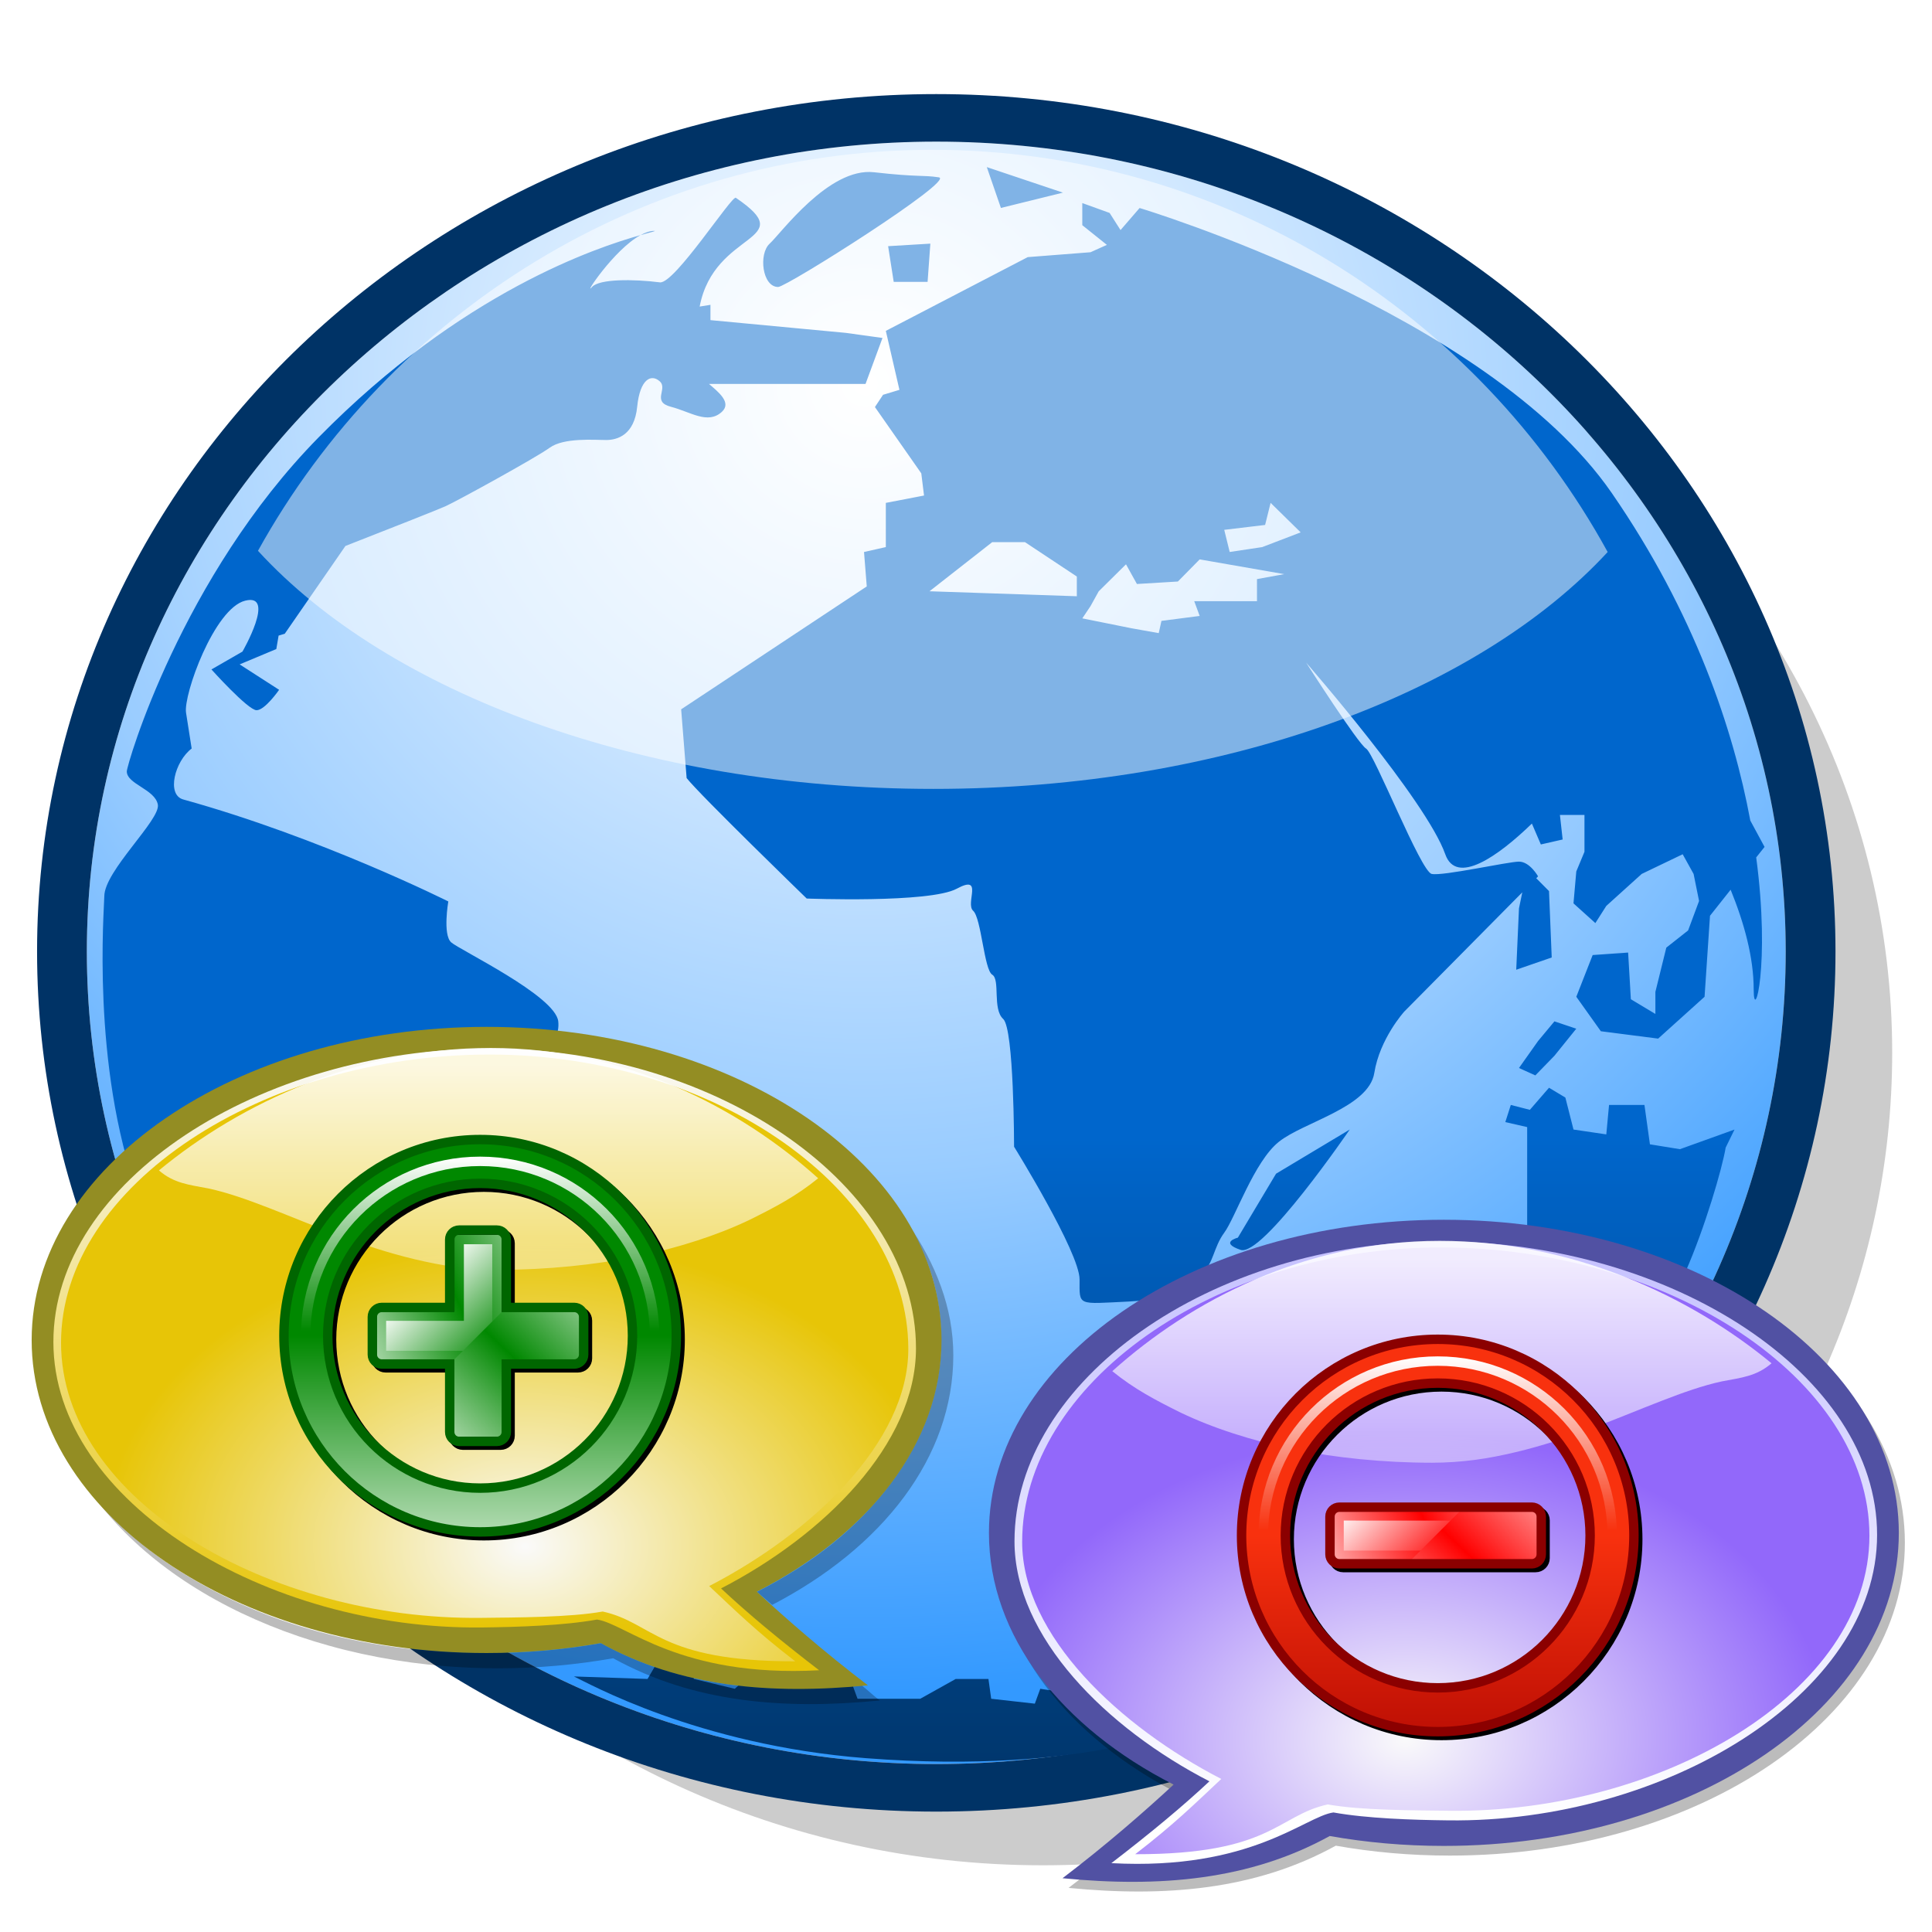 <?xml version="1.0" encoding="UTF-8" standalone="no"?>
<!-- Created with Sodipodi ("http://www.sodipodi.com/") -->
<svg
   xmlns:a="http://ns.adobe.com/AdobeSVGViewerExtensions/3.0/"
   xmlns:dc="http://purl.org/dc/elements/1.1/"
   xmlns:cc="http://creativecommons.org/ns#"
   xmlns:rdf="http://www.w3.org/1999/02/22-rdf-syntax-ns#"
   xmlns:svg="http://www.w3.org/2000/svg"
   xmlns="http://www.w3.org/2000/svg"
   xmlns:xlink="http://www.w3.org/1999/xlink"
   xmlns:sodipodi="http://sodipodi.sourceforge.net/DTD/sodipodi-0.dtd"
   xmlns:inkscape="http://www.inkscape.org/namespaces/inkscape"
   width="48pt"
   height="48pt"
   viewBox="0 0 256 256"
   overflow="visible"
   enable-background="new 0 0 256 256"
   xml:space="preserve"
   id="svg153"
   sodipodi:version="0.32"
   sodipodi:docname="Web-dialog.svg"
   sodipodi:docbase="/home/cschalle/Themes/gnome-themes-extras/Nuvola/icons/scalable/emblems/"
   inkscape:version="0.46"
   inkscape:output_extension="org.inkscape.output.svg.inkscape"><defs
     id="defs177"><linearGradient
       id="linearGradient7185"><stop
         style="stop-color:#fafafa;stop-opacity:1;"
         offset="0"
         id="stop7187" /><stop
         style="stop-color:#e7c507;stop-opacity:1;"
         offset="1"
         id="stop7189" /></linearGradient><linearGradient
       id="linearGradient860"><stop
         offset="0"
         style="stop-color: rgb(0, 102, 204); stop-opacity: 1;"
         id="stop862" /><stop
         offset="0.994"
         style="stop-color: rgb(0, 51, 102); stop-opacity: 1;"
         id="stop861" /></linearGradient><linearGradient
       y2="32.742"
       x2="26.496"
       y1="32.742"
       x1="2.552"
       gradientUnits="userSpaceOnUse"
       id="XMLID_50_">
      <stop
   id="stop760"
   style="stop-color: rgb(248, 49, 14);"
   offset="0" />
      <stop
   id="stop761"
   style="stop-color: rgb(165, 1, 0);"
   offset="1" />
      <a:midPointStop
   id="midPointStop762"
   style="stop-color:#F8310E"
   offset="0" />
      <a:midPointStop
   id="midPointStop763"
   style="stop-color:#F8310E"
   offset="0.5" />
      <a:midPointStop
   id="midPointStop764"
   style="stop-color:#A50100"
   offset="1" />
    </linearGradient><linearGradient
       gradientUnits="userSpaceOnUse"
       y2="99.901"
       x2="63.539"
       y1="22.843"
       x1="63.539"
       id="linearGradient3199"
       xlink:href="#linearGradient3193"
       inkscape:collect="always" /><radialGradient
       r="57.149"
       fy="98.807"
       fx="59.058"
       cy="98.807"
       cx="59.058"
       gradientTransform="matrix(0.982,0,0,0.709,1.146,18.72)"
       gradientUnits="userSpaceOnUse"
       id="radialGradient3178"
       xlink:href="#linearGradient3144"
       inkscape:collect="always" /><linearGradient
       gradientTransform="translate(28.783,-4.402)"
       gradientUnits="userSpaceOnUse"
       y2="61.992"
       x2="33.862"
       y1="29.46"
       x1="33.862"
       id="linearGradient3170"
       xlink:href="#linearGradient3164"
       inkscape:collect="always" /><linearGradient
       id="linearGradient3144"><stop
         id="stop3146"
         offset="0"
         style="stop-color: rgb(250, 250, 250); stop-opacity: 1;" /><stop
         id="stop3148"
         offset="1"
         style="stop-color: rgb(146, 104, 250); stop-opacity: 1;" /></linearGradient><linearGradient
       id="linearGradient3164"><stop
         id="stop3166"
         offset="0"
         style="stop-color: rgb(255, 255, 255); stop-opacity: 0.875;" /><stop
         id="stop3168"
         offset="1"
         style="stop-color: rgb(255, 255, 255); stop-opacity: 0.344;" /></linearGradient><linearGradient
       id="linearGradient3193"><stop
         id="stop3195"
         offset="0"
         style="stop-color: rgb(197, 193, 255); stop-opacity: 1;" /><stop
         id="stop3197"
         offset="1"
         style="stop-color: rgb(255, 255, 255); stop-opacity: 1;" /></linearGradient><linearGradient
       inkscape:collect="always"
       xlink:href="#linearGradient7185"
       id="linearGradient7211"
       gradientUnits="userSpaceOnUse"
       gradientTransform="matrix(-1,0,0,1,127.591,255.736)"
       x1="63.539"
       y1="22.843"
       x2="63.539"
       y2="99.901" /><radialGradient
       inkscape:collect="always"
       xlink:href="#linearGradient7185"
       id="radialGradient7213"
       gradientUnits="userSpaceOnUse"
       gradientTransform="matrix(-0.982,0,0,0.709,126.445,274.456)"
       cx="59.058"
       cy="98.807"
       fx="59.058"
       fy="98.807"
       r="57.149" /><linearGradient
       inkscape:collect="always"
       xlink:href="#linearGradient3164"
       id="linearGradient7215"
       gradientUnits="userSpaceOnUse"
       gradientTransform="matrix(-1,0,0,1,98.808,251.334)"
       x1="33.862"
       y1="29.46"
       x2="33.862"
       y2="61.992" /><linearGradient
       spreadMethod="reflect"
       gradientUnits="userSpaceOnUse"
       xlink:href="#linearGradient5135"
       id="linearGradient2199"
       y2="78.98"
       x2="24.567"
       y1="62.105"
       x1="61.415" /><linearGradient
       gradientUnits="userSpaceOnUse"
       xlink:href="#linearGradient5135"
       id="linearGradient2197"
       y2="47.974"
       x2="48.61"
       y1="67.811"
       x1="68.447" /><linearGradient
       spreadMethod="reflect"
       gradientUnits="userSpaceOnUse"
       xlink:href="#linearGradient5135"
       id="linearGradient2194"
       y2="99.953"
       x2="44.25"
       y1="69.578"
       x1="72.719" /><linearGradient
       gradientTransform="translate(-453.857,-456.576)"
       gradientUnits="userSpaceOnUse"
       xlink:href="#linearGradient5135"
       id="linearGradient2191"
       y2="595.538"
       x2="517.857"
       y1="520.576"
       x1="517.857" /><linearGradient
       gradientTransform="matrix(0,1,-1,0,128.36,-70.35)"
       gradientUnits="userSpaceOnUse"
       xlink:href="#linearGradient9053"
       id="linearGradient2188"
       y2="64.36"
       x2="133.077"
       y1="64.36"
       x1="87.136" /><filter
       id="filter10990"><feGaussianBlur
         inkscape:collect="always"
         stdDeviation="1.065"
         id="feGaussianBlur10992" /></filter><linearGradient
       id="linearGradient5135"><stop
         id="stop5137"
         offset="0"
         style="stop-color: rgb(0, 136, 0); stop-opacity: 1;" /><stop
         id="stop5139"
         offset="1"
         style="stop-color: rgb(255, 255, 255); stop-opacity: 1;" /></linearGradient><linearGradient
       id="linearGradient9053"><stop
         id="stop9055"
         offset="0"
         style="stop-color: rgb(255, 255, 255); stop-opacity: 1;" /><stop
         id="stop9057"
         offset="1"
         style="stop-color: rgb(255, 255, 255); stop-opacity: 0;" /></linearGradient><linearGradient
       id="linearGradient7607"><stop
         id="stop7609"
         offset="0"
         style="stop-color: rgb(255, 0, 0); stop-opacity: 1;" /><stop
         id="stop7611"
         offset="1"
         style="stop-color: rgb(255, 255, 255); stop-opacity: 1;" /></linearGradient><linearGradient
       inkscape:collect="always"
       xlink:href="#linearGradient5135"
       id="linearGradient7641"
       gradientUnits="userSpaceOnUse"
       x1="68.447"
       y1="67.811"
       x2="48.61"
       y2="47.974" /><linearGradient
       inkscape:collect="always"
       xlink:href="#linearGradient5135"
       id="linearGradient7643"
       gradientUnits="userSpaceOnUse"
       spreadMethod="reflect"
       x1="61.415"
       y1="62.105"
       x2="24.567"
       y2="78.98" /><linearGradient
       inkscape:collect="always"
       xlink:href="#linearGradient5135"
       id="linearGradient7645"
       gradientUnits="userSpaceOnUse"
       spreadMethod="reflect"
       x1="72.719"
       y1="69.578"
       x2="44.25"
       y2="99.953" /><linearGradient
       inkscape:collect="always"
       xlink:href="#linearGradient5135"
       id="linearGradient7647"
       gradientUnits="userSpaceOnUse"
       gradientTransform="translate(-453.857,-456.576)"
       x1="517.857"
       y1="520.576"
       x2="517.857"
       y2="595.538" /><linearGradient
       inkscape:collect="always"
       xlink:href="#linearGradient9053"
       id="linearGradient7649"
       gradientUnits="userSpaceOnUse"
       gradientTransform="matrix(0,1,-1,0,128.36,-70.35)"
       x1="87.136"
       y1="64.36"
       x2="133.077"
       y2="64.36" /><linearGradient
       inkscape:collect="always"
       xlink:href="#linearGradient9053"
       id="linearGradient7653"
       gradientUnits="userSpaceOnUse"
       gradientTransform="matrix(0,1,-1,0,201.329,220.881)"
       x1="87.136"
       y1="64.36"
       x2="133.077"
       y2="64.36" /><linearGradient
       inkscape:collect="always"
       xlink:href="#XMLID_50_"
       id="linearGradient7656"
       gradientUnits="userSpaceOnUse"
       gradientTransform="translate(-380.888,-165.345)"
       x1="517.857"
       y1="520.576"
       x2="517.857"
       y2="595.538" /><linearGradient
       inkscape:collect="always"
       xlink:href="#linearGradient7607"
       id="linearGradient7659"
       gradientUnits="userSpaceOnUse"
       spreadMethod="reflect"
       x1="72.719"
       y1="69.578"
       x2="44.25"
       y2="99.953"
       gradientTransform="translate(72.969,291.231)" /><linearGradient
       inkscape:collect="always"
       xlink:href="#linearGradient7607"
       id="linearGradient7662"
       gradientUnits="userSpaceOnUse"
       x1="68.447"
       y1="67.811"
       x2="48.61"
       y2="47.974"
       gradientTransform="translate(72.969,291.231)" /><linearGradient
       inkscape:collect="always"
       xlink:href="#linearGradient5135"
       id="linearGradient7664"
       gradientUnits="userSpaceOnUse"
       spreadMethod="reflect"
       x1="61.415"
       y1="62.105"
       x2="24.567"
       y2="78.98"
       gradientTransform="translate(72.969,291.231)" /><linearGradient
       inkscape:collect="always"
       xlink:href="#linearGradient7607"
       id="linearGradient7677"
       gradientUnits="userSpaceOnUse"
       gradientTransform="translate(72.969,291.231)"
       spreadMethod="reflect"
       x1="61.415"
       y1="62.105"
       x2="24.567"
       y2="78.98" /><linearGradient
       inkscape:collect="always"
       xlink:href="#linearGradient7607"
       id="linearGradient7692"
       gradientUnits="userSpaceOnUse"
       gradientTransform="translate(72.969,291.231)"
       x1="68.447"
       y1="67.811"
       x2="48.61"
       y2="47.974" /><linearGradient
       inkscape:collect="always"
       xlink:href="#linearGradient7607"
       id="linearGradient7694"
       gradientUnits="userSpaceOnUse"
       gradientTransform="translate(72.969,291.231)"
       spreadMethod="reflect"
       x1="61.415"
       y1="62.105"
       x2="24.567"
       y2="78.98" /><linearGradient
       inkscape:collect="always"
       xlink:href="#linearGradient7607"
       id="linearGradient7696"
       gradientUnits="userSpaceOnUse"
       gradientTransform="translate(72.969,291.231)"
       spreadMethod="reflect"
       x1="72.719"
       y1="69.578"
       x2="44.25"
       y2="99.953" /><linearGradient
       inkscape:collect="always"
       xlink:href="#XMLID_50_"
       id="linearGradient7698"
       gradientUnits="userSpaceOnUse"
       gradientTransform="translate(-380.888,-165.345)"
       x1="517.857"
       y1="520.576"
       x2="517.857"
       y2="595.538" /><linearGradient
       inkscape:collect="always"
       xlink:href="#linearGradient9053"
       id="linearGradient7700"
       gradientUnits="userSpaceOnUse"
       gradientTransform="matrix(0,1,-1,0,201.329,220.881)"
       x1="87.136"
       y1="64.36"
       x2="133.077"
       y2="64.36" /></defs><sodipodi:namedview
     id="base"
     showgrid="false"
     inkscape:zoom="3.85"
     inkscape:cx="28.622091"
     inkscape:cy="22.653412"
     inkscape:window-width="695"
     inkscape:window-height="667"
     inkscape:window-x="307"
     inkscape:window-y="0"
     inkscape:current-layer="svg153" /><g
     id="Layer_1"
     transform="matrix(1.003, 0, 0, 0.958, -2.469, 5.762)"
     stroke="#000000"><radialGradient
       id="XMLID_1_"
       cx="116.817"
       cy="47.08"
       r="182.337"
       fx="116.817"
       fy="47.08"
       gradientUnits="userSpaceOnUse"><stop
         offset="0"
         style="stop-color: rgb(255, 255, 255);"
         id="stop157" /><stop
         offset="0.596"
         style="stop-color: rgb(153, 204, 255);"
         id="stop158" /><stop
         offset="0.994"
         style="stop-color: rgb(51, 153, 255);"
         id="stop159" /><a:midPointStop
         offset="0"
         style="stop-color:#FFFFFF"
         id="midPointStop160" /><a:midPointStop
         offset="0.5"
         style="stop-color:#FFFFFF"
         id="midPointStop161" /><a:midPointStop
         offset="0.596"
         style="stop-color:#99CCFF"
         id="midPointStop162" /><a:midPointStop
         offset="0.5"
         style="stop-color:#99CCFF"
         id="midPointStop163" /><a:midPointStop
         offset="0.994"
         style="stop-color:#3399FF"
         id="midPointStop164" /></radialGradient><path
       d="M126.148,237.98c61.959,0,112.223-50.473,112.223-112.395    c0-61.528-50.262-112.01-112.223-112.01c-61.52,0.003-112.213,50.482-112.213,112.01C13.936,187.508,64.629,237.98,126.148,237.98    z"
       id="path165"
       stroke="none"
       fill="url(#XMLID_1_)" /><path
       d="M212.02,53.625c16.439,19.511,26.352,44.645,26.352,71.961    c0,61.922-50.264,112.395-112.223,112.395c-27.129,0-52.15-9.819-71.649-26.104c20.659,24.496,51.51,40.104,85.714,40.104    c61.959,0,112.223-50.473,112.223-112.395C252.436,105.177,236.713,74.227,212.02,53.625z"
       id="path166"
       stroke="none"
       opacity="0.2" /><path
       d="M126.148,7C60.647,7.003,7.359,60.201,7.359,125.586c0,65.6,53.288,118.971,118.789,118.971    c65.506,0,118.799-53.371,118.799-118.971C244.947,60.197,191.654,7,126.148,7z M126.148,237.98    c-61.52,0-112.213-50.473-112.213-112.395c0-61.528,50.693-112.007,112.213-112.01c61.961,0,112.223,50.482,112.223,112.01    C238.371,187.508,188.107,237.98,126.148,237.98z"
       id="path167"
       stroke="none"
       fill="#003366" /><linearGradient
       id="XMLID_2_"
       gradientUnits="userSpaceOnUse"
       x1="125.856"
       y1="56.802"
       x2="125.856"
       y2="245.863"
       xlink:href="#linearGradient860"><a:midPointStop
         offset="0"
         style="stop-color:#0066CC"
         id="midPointStop171" /><a:midPointStop
         offset="0.5"
         style="stop-color:#0066CC"
         id="midPointStop172" /><a:midPointStop
         offset="0.994"
         style="stop-color:#003366"
         id="midPointStop173" /></linearGradient><path
       d="M88.875,25.919c-0.555,0-1.162,0.229-1.785,0.581    C88.55,26.071,89.237,25.919,88.875,25.919z M125.005,32.969l0.364-5.285l-5.579,0.351l0.738,4.935H125.005z M62.056,124.314    c-1.121-1.06-0.371-5.646-0.371-5.646s-16.764-8.811-35.015-14.105c-2.251-0.653-1.114-5.287,1.112-7.045l-0.743-4.953    c-0.369-2.459,3.728-14.449,7.825-15.502c4.099-1.064-0.372,7.048-0.372,7.048l-4.097,2.469c0,0,4.839,5.638,5.962,5.638    c1.114,0,2.977-2.822,2.977-2.822l-5.213-3.516l4.844-2.123l0.303-1.859l0.813-0.257l8.016-12.143    c5.541-2.267,12.349-5.076,13.216-5.491c1.49-0.701,11.919-6.69,13.781-8.104c1.867-1.416,5.957-1.057,7.443-1.057    c1.497,0,3.731-0.708,4.101-4.593c0.372-3.878,1.865-4.584,2.984-3.523c1.116,1.053-1.122,2.818,1.488,3.523    c2.607,0.709,4.837,2.472,6.704,0.709c1.362-1.293-0.46-2.763-1.688-3.874h20.681l2.24-6.358l-4.842-0.704l-17.886-1.762v-2.117    l-1.426,0.241c1.937-10.639,13.438-8.886,4.781-15.045c-0.526-0.378-8.101,11.936-10.028,11.696    c-3.492-0.46-8.004-0.496-8.968,0.638c-1.269,1.499,2.857-5.158,6.412-7.177c-5.672,1.672-23.594,7.803-42.542,27.986    c-18.112,19.294-25.334,45.287-25.334,46.197c0,1.761,3.728,2.469,4.101,4.587c0.373,2.106-7.074,9.167-7.074,12.693    c0,1.625-1.758,23.361,4.463,41.267c7.269,20.896,22.783,38.348,24.587,39.496l3.721-1.77c0,0-8.566-15.16-8.938-16.576    c-0.369-1.404,9.684-21.861,14.529-21.15c4.839,0.693,3.725,2.115,6.705,0.35c2.978-1.76,4.84-16.229,8.192-17.629    c3.355-1.418,7.077-3.178,6.711-6.703c-0.379-3.535-13.041-9.877-14.159-10.934H62.056z M142.884,20.629l-10.056-3.53l1.863,5.648    L142.884,20.629z M105.261,33.678c1.121,0,23.469-14.806,21.232-15.164c-2.23-0.35-2.606,0-8.573-0.705    c-5.955-0.707-12.294,8.465-13.778,9.877C102.656,29.101,103.157,33.678,105.261,33.678z M207.816,140.012l2.885-3.742    l-2.885-1.016l-2.163,2.721l-2.521,3.73l2.162,1.023L207.816,140.012z M220.43,152.256l-0.722-5.441h-4.677l-0.363,4.074    l-4.333-0.672l-1.075-4.424l-2.161-1.357l-2.53,3.055l-2.516-0.676l-0.726,2.371l2.887,0.691v22.088l10.202,2.455    c-0.234,0.408-0.411,0.752-0.471,0.938c-0.727,2.383,2.881,3.41,5.399,2.383c0.942-0.375,3.908-3.375,5.771-7.809    c2.598-6.178,4.866-14.334,5.322-17.217l1.169-2.496l-7.212,2.715l-3.967-0.674L220.43,152.256z M235.574,111.124l-1.882-3.645    c-2.229-12.572-7.343-28.67-18.3-45.3c-16.493-25.001-62.38-39.422-62.38-39.422l-2.518,3.052l-1.445-2.372l-3.607-1.365v3.059    l3.25,2.725l-2.164,1.018l-8.294,0.676l-18.746,10.201l1.797,8.155l-2.166,0.686l-1.072,1.695l6.126,9.172l0.361,3.065    l-5.046,1.018v6.114l-2.882,0.679l0.363,4.761L92.448,92.096l0.723,9.507c1.798,2.383,15.865,16.662,15.865,16.662    s16.218,0.671,19.826-1.361c3.605-2.039,1.08,2.036,2.164,3.057c1.08,1.027,1.441,8.156,2.52,8.839c1.08,0.678,0,4.753,1.443,6.12    c1.441,1.35,1.441,17.676,1.441,17.676s8.653,14.607,8.653,18.352c0,3.736-0.361,3.396,6.492,3.059    c6.85-0.34,8.289-3.059,9.728-4.074c1.448-1.023,1.448-3.404,2.892-5.445c1.445-2.043,3.959-9.855,7.21-12.57    c3.241-2.727,11.895-4.768,12.612-9.52c0.721-4.76,3.966-8.502,3.966-8.502l15.587-16.487l-0.438,2.217l-0.363,8.488l4.688-1.695    l-0.357-9.183l-1.686-1.779l0.24-0.259c0,0-1.085-2.036-2.521-2.036c-1.442,0-10.101,2.036-11.537,1.699    c-1.445-0.342-7.578-16.658-8.658-17.331c-1.082-0.681-7.928-11.899-7.928-11.899s15.86,19.036,18.384,26.509    c1.464,4.354,6.966,0.302,11.443-4.243l1.184,2.888l2.88-0.687l-0.361-3.397h3.243v5.099l-1.08,2.72l-0.371,4.415l2.889,2.726    l1.446-2.376l4.677-4.423l5.413-2.721l1.443,2.721l0.723,3.741l-1.448,4.076l-2.88,2.379l-1.443,6.12v3.051l-3.24-2.035    l-0.361-6.455l-4.686,0.344l-2.161,5.77l3.244,4.769l7.568,1.018l6.133-5.786l0.718-11.206l2.726-3.601    c1.777,4.566,3.046,9.345,3.046,13.795c0,4.88,2.23-3.381,0.332-18.264l1.106-1.453V111.124z M144.722,76.456l-19.466-0.69    l8.285-6.793h4.33l6.85,4.754v2.728L144.722,76.456z M168.521,74.078v3.059h-8.291l0.72,2.042l-5.051,0.684l-0.358,1.693    l-3.604-0.674l-6.492-1.368l1.084-1.694l1.083-2.048l3.603-3.734l1.445,2.721l5.41-0.342l2.881-3.061l11.172,2.04l-3.601,0.686    V74.078z M169.235,69.654l-4.321,0.679l-0.72-3.063l5.4-0.677l0.726-3.057l3.973,4.084l-5.058,2.029V69.654z M190.149,175.355    l-2.526,2.039l0.359,5.105h3.246v-4.412l2.889-3.748v-7.814l-1.805-0.35l-2.159,9.18H190.149z M166,165.17    c0,0-2.525,0.664,0.355,1.691c2.88,1.025,14.42-16.645,14.42-16.645l-9.735,6.109l-5.044,8.844H166z M146.374,230.313    l-2.156-2.055l-4.328-0.689l-0.718,2.057l-5.766-0.678l-0.362-2.738h-4.324l-4.685,2.738h-8.286l-0.719-2.057l-13.33-1.375    l-2.166,2.053l-5.401-1.359l-0.721-4.801l-2.522-0.35l-2.883,5.15l-9.726-0.346c1.737,0.824,16.267,9.488,38.545,11.301    c29.547,2.389,43.601-4.793,43.601-4.793l-1.082-1.031l-12.972-1.023V230.313z"
       id="path174"
       stroke="none"
       fill="url(#XMLID_2_)" /><path
       d="M125.77,103.102c38.438,0,71.876-13.245,89.079-32.765    c-17.323-33.064-50.796-55.63-89.243-55.63c-38.111,0.002-71.629,22.492-89.064,55.463    C53.701,89.782,87.222,103.102,125.77,103.102z"
       id="path175"
       stroke="none"
       fill="#FFFFFF"
       opacity="0.5" /></g><g
     inkscape:label="bubble"
     id="layer2"
     transform="translate(127.099,141.66)"><path
       style="opacity:1;fill:#000000;fill-opacity:0.263;fill-rule:nonzero;stroke:none;stroke-opacity:0.212"
       d="M 65.025,21.246 C 31.753,21.246 4.744,39.848 4.744,62.746 C 4.744,76.417 14.374,88.531 29.213,96.09 C 25.364,99.649 20.257,104.118 14.494,108.496 C 27.344,109.751 39.288,108.76 49.9,102.902 C 54.732,103.762 59.805,104.215 65.025,104.215 C 98.297,104.215 125.306,85.644 125.306,62.746 C 125.306,39.848 98.297,21.246 65.025,21.246 z"
       id="path3203" /><path
       id="path2161"
       d="M 64.222,19.964 C 30.951,19.964 3.941,38.566 3.941,61.464 C 3.941,75.136 13.571,87.25 28.41,94.808 C 24.561,98.368 19.455,102.837 13.691,107.214 C 26.542,108.469 38.485,107.478 49.097,101.621 C 53.929,102.48 59.002,102.933 64.222,102.933 C 97.494,102.933 124.504,84.362 124.504,61.464 C 124.504,38.566 97.494,19.964 64.222,19.964 z"
       style="opacity:1;fill:#5151a3;fill-opacity:1;fill-rule:nonzero;stroke:none;stroke-opacity:0.212" /><path
       sodipodi:nodetypes="cscccssc"
       style="opacity:1;fill:url(#linearGradient3199);fill-opacity:1;fill-rule:nonzero;stroke:none;stroke-opacity:0.212"
       d="M 63.799,22.843 C 33.284,22.843 7.327,41.302 7.327,62.564 C 7.327,75.259 19.546,87.355 33.155,94.374 C 29.625,97.679 25.45,101.152 20.164,105.217 C 38.722,106.213 45.781,99.028 49.589,98.499 C 54.02,99.297 60.027,99.492 64.815,99.548 C 93.298,99.887 121.625,82.98 121.625,61.718 C 121.625,40.455 94.314,22.843 63.799,22.843 z"
       id="path2166" /><path
       id="path3174"
       d="M 63.811,23.631 C 33.839,23.631 8.343,41.762 8.343,62.647 C 8.343,75.116 21.36,87.166 34.728,94.06 C 31.26,97.307 28.514,100.04 23.322,104.033 C 41.43,104.054 42.105,98.912 48.837,97.435 C 53.19,98.219 60.226,98.22 64.929,98.275 C 92.906,98.608 120.609,82.7 120.609,61.815 C 120.609,40.931 93.784,23.631 63.811,23.631 z"
       style="opacity:1;fill:url(#radialGradient3178);fill-opacity:1;fill-rule:nonzero;stroke:none;stroke-opacity:0.212"
       sodipodi:nodetypes="cscccssc" /><path
       sodipodi:nodetypes="ccssssssssccsc"
       id="path3154"
       d="M 20.286,40.028 C 23.199,42.397 26.002,43.864 29.377,45.535 C 31.507,46.554 33.841,47.476 36.346,48.285 C 38.85,49.095 41.499,49.809 44.314,50.379 C 47.13,50.949 50.095,51.392 53.158,51.692 C 56.221,51.992 59.41,52.16 62.658,52.16 C 64.589,52.16 66.461,52.025 68.314,51.785 C 70.168,51.545 71.978,51.175 73.752,50.754 C 77.3,49.912 80.693,48.778 83.908,47.567 C 87.123,46.355 90.17,45.083 93.033,43.973 C 95.896,42.863 98.572,41.915 101.064,41.379 C 103.653,40.883 105.645,40.709 107.637,38.984 C 96.792,30.02 81.172,22.754 63.658,22.754 C 45.919,22.754 30.74,30.628 20.286,40.028 z"
       style="opacity:1;fill:url(#linearGradient3170);fill-opacity:1;fill-rule:nonzero;stroke:none;stroke-opacity:0.212" /></g><g
     id="g7204"
     transform="translate(1.108,-139.636)"><path
       transform="scale(4.267,4.267)"
       id="path7201"
       d="M 27.938,70.719 C 28.252,71.256 28.515,71.796 28.688,72.375 C 28.876,73.008 28.969,73.673 28.969,74.344 C 28.969,75.145 28.828,75.912 28.562,76.656 C 28.297,77.401 27.906,78.115 27.406,78.781 C 26.907,79.447 26.294,80.091 25.594,80.656 C 24.893,81.222 24.119,81.713 23.25,82.156 C 23.374,82.271 23.584,82.44 23.719,82.562 C 27.137,80.788 29.344,77.984 29.344,74.812 C 29.344,73.334 28.797,71.974 27.938,70.719 z M 2.156,78.438 C 4.25,82.004 9.288,84.531 15.219,84.531 C 16.442,84.531 17.649,84.42 18.781,84.219 C 21.269,85.592 24.051,85.825 27.062,85.531 C 26.843,85.364 26.711,85.23 26.5,85.062 C 25.064,85.192 23.671,85.216 22.344,85.031 C 20.957,84.838 19.65,84.436 18.406,83.75 C 17.274,83.952 16.067,84.062 14.844,84.062 C 12.894,84.063 11.034,83.804 9.344,83.312 C 7.654,82.821 6.154,82.098 4.875,81.219 C 3.727,80.429 2.856,79.46 2.156,78.438 z"
       style="opacity:1;fill:#000000;fill-opacity:0.263;fill-rule:nonzero;stroke:none;stroke-opacity:0.212" /><path
       style="fill:#938d23;fill-opacity:1;fill-rule:nonzero;stroke:none;stroke-opacity:0.212"
       d="M 63.369,275.701 C 96.64,275.701 123.65,294.303 123.65,317.201 C 123.65,330.872 114.02,342.986 99.181,350.544 C 103.03,354.104 108.136,358.573 113.9,362.951 C 101.049,364.206 89.106,363.215 78.494,357.357 C 73.662,358.217 68.589,358.669 63.369,358.669 C 30.097,358.669 3.087,340.098 3.087,317.201 C 3.087,294.303 30.097,275.701 63.369,275.701 z"
       id="path7160" /><path
       id="path7162"
       d="M 63.792,278.579 C 94.307,278.579 120.264,297.038 120.264,318.301 C 120.264,330.996 108.045,343.091 94.436,350.11 C 97.966,353.416 102.141,356.888 107.427,360.953 C 88.869,361.949 81.81,354.765 78.002,354.235 C 73.571,355.034 67.564,355.228 62.776,355.284 C 34.293,355.623 5.966,338.717 5.966,317.454 C 5.966,296.191 33.277,278.579 63.792,278.579 z"
       style="fill:url(#linearGradient7211);fill-opacity:1;fill-rule:nonzero;stroke:none;stroke-opacity:0.212"
       sodipodi:nodetypes="cscccssc" /><path
       sodipodi:nodetypes="cscccssc"
       style="fill:url(#radialGradient7213);fill-opacity:1;fill-rule:nonzero;stroke:none;stroke-opacity:0.212"
       d="M 63.78,279.368 C 93.752,279.368 119.248,297.499 119.248,318.383 C 119.248,330.853 106.231,342.903 92.863,349.797 C 96.331,353.043 99.077,355.777 104.269,359.77 C 86.161,359.79 85.486,354.649 78.753,353.171 C 74.401,353.955 67.365,353.957 62.662,354.012 C 34.685,354.344 6.981,338.437 6.981,317.552 C 6.981,296.667 33.807,279.368 63.78,279.368 z"
       id="path7164" /><path
       style="fill:url(#linearGradient7215);fill-opacity:1;fill-rule:nonzero;stroke:none;stroke-opacity:0.212"
       d="M 107.305,295.764 C 104.392,298.133 101.589,299.601 98.214,301.272 C 96.084,302.291 93.75,303.212 91.245,304.022 C 88.741,304.831 86.092,305.546 83.277,306.116 C 80.461,306.686 77.496,307.128 74.433,307.428 C 71.37,307.728 68.181,307.897 64.933,307.897 C 63.002,307.897 61.13,307.762 59.277,307.522 C 57.423,307.282 55.613,306.911 53.839,306.491 C 50.291,305.649 46.898,304.515 43.683,303.303 C 40.468,302.091 37.421,300.819 34.558,299.709 C 31.695,298.6 29.019,297.652 26.527,297.116 C 23.937,296.619 21.946,296.445 19.954,294.72 C 30.799,285.756 46.419,278.491 63.933,278.491 C 81.672,278.491 96.851,286.364 107.305,295.764 z"
       id="path7166"
       sodipodi:nodetypes="ccssssssssccsc" /></g><g
     id="g7494"
     transform="matrix(0.5,0,0,0.5,31.619,144.992)"><path
       id="path9045"
       style="fill:#000000;fill-opacity:1;stroke:#000000;stroke-width:2.5;stroke-linecap:round;stroke-linejoin:round;stroke-miterlimit:4;stroke-dasharray:none;stroke-opacity:1;filter:url(#filter10990)"
       d="M 65,13 C 36.301,13 13,36.301 13,65 C 13,93.699 36.301,117 65,117 C 93.699,117 117,93.699 117,65 C 117,36.301 93.699,13 65,13 z M 65,24.625 C 87.29,24.625 105.375,42.71 105.375,65 C 105.375,87.29 87.29,105.375 65,105.375 C 42.71,105.375 24.625,87.29 24.625,65 C 24.625,42.71 42.71,24.625 65,24.625 z M 59.438,37 C 58.053,37 56.938,38.115 56.938,39.5 L 56.938,57.5 L 38.938,57.5 C 37.553,57.5 36.438,58.615 36.438,60 L 36.438,70 C 36.438,71.385 37.553,72.5 38.938,72.5 L 56.938,72.5 L 56.938,90.5 C 56.938,91.885 58.053,93 59.438,93 L 69.438,93 C 70.823,93 71.938,91.885 71.938,90.5 L 71.938,72.5 L 89.938,72.5 C 91.323,72.5 92.438,71.385 92.438,70 L 92.438,60 C 92.438,58.615 91.323,57.5 89.938,57.5 L 71.938,57.5 L 71.938,39.5 C 71.938,38.115 70.823,37 69.438,37 L 59.438,37 z" /><path
       id="rect20765"
       style="fill:url(#linearGradient2197);fill-opacity:1;stroke:url(#linearGradient2199);stroke-width:2.5;stroke-linecap:butt;stroke-linejoin:miter;stroke-miterlimit:4;stroke-dasharray:none;stroke-opacity:1"
       d="M 68.469,60.312 L 68.469,38.5 L 58.448,38.5 L 58.448,58.802 L 37.844,58.802 L 37.844,69.25 L 59.517,69.25" /><path
       id="rect28548"
       style="fill:url(#linearGradient2194);fill-opacity:1;stroke:none;stroke-width:2.5;stroke-linecap:butt;stroke-linejoin:miter;stroke-miterlimit:4;stroke-dasharray:none;stroke-opacity:1"
       d="M 70.28,57.156 L 56.719,70.716 L 56.719,90.75 L 70.497,90.75 L 70.497,70.594 L 90.375,70.594 L 90.375,57.156 L 70.28,57.156 z" /><path
       id="path2221"
       style="fill:url(#linearGradient2191);fill-opacity:1;stroke:#006600;stroke-width:2.5;stroke-linecap:round;stroke-linejoin:round;stroke-miterlimit:4;stroke-dasharray:none;stroke-opacity:1"
       d="M 64,12.01 C 35.301,12.01 12.01,35.301 12.01,64 C 12.01,92.699 35.301,115.99 64,115.99 C 92.699,115.99 115.99,92.699 115.99,64 C 115.99,35.301 92.699,12.01 64,12.01 z M 64,23.619 C 86.29,23.619 104.381,41.71 104.381,64 C 104.381,86.29 86.29,104.381 64,104.381 C 41.71,104.381 23.619,86.29 23.619,64 C 23.619,41.71 41.71,23.619 64,23.619 z" /><path
       id="path7081"
       style="fill:none;fill-opacity:0.251;stroke:url(#linearGradient2188);stroke-width:2.5;stroke-linecap:round;stroke-linejoin:round;stroke-miterlimit:4;stroke-dasharray:none;stroke-opacity:1"
       d="M 64,110.214 C 38.471,110.222 17.772,89.529 17.772,64 C 17.772,38.471 38.471,17.778 64,17.786 C 89.529,17.778 110.228,38.471 110.228,64 C 110.228,89.529 89.529,110.222 64,110.214 z" /><path
       id="rect13965"
       style="fill:none;fill-opacity:1;stroke:#006600;stroke-width:2.5;stroke-linecap:round;stroke-linejoin:miter;stroke-miterlimit:4;stroke-dasharray:none;stroke-opacity:1"
       d="M 58.438,36 C 57.053,36 55.938,37.115 55.938,38.5 L 55.938,56.5 L 37.938,56.5 C 36.553,56.5 35.438,57.615 35.438,59 L 35.438,69 C 35.438,70.385 36.553,71.5 37.938,71.5 L 55.938,71.5 L 55.938,89.5 C 55.938,90.885 57.053,92 58.438,92 L 68.438,92 C 69.823,92 70.938,90.885 70.938,89.5 L 70.938,71.5 L 88.938,71.5 C 90.323,71.5 91.438,70.385 91.438,69 L 91.438,59 C 91.438,57.615 90.323,56.5 88.938,56.5 L 70.938,56.5 L 70.938,38.5 C 70.938,37.115 69.823,36 68.438,36 L 58.438,36 z" /></g><g
     id="g7680"
     transform="matrix(0.5,0,0,0.5,122.024,25.843)"><path
       sodipodi:nodetypes="csssccssscccccccccc"
       id="path7629"
       style="fill:#000000;fill-opacity:1;stroke:#000000;stroke-width:2.5;stroke-linecap:round;stroke-linejoin:round;stroke-miterlimit:4;stroke-dasharray:none;stroke-opacity:1;filter:url(#filter10990)"
       d="M 137.969,304.231 C 109.27,304.231 85.969,327.533 85.969,356.231 C 85.969,384.93 109.27,408.231 137.969,408.231 C 166.668,408.231 189.969,384.93 189.969,356.231 C 189.969,327.533 166.668,304.231 137.969,304.231 z M 137.969,315.856 C 160.259,315.856 178.344,333.941 178.344,356.231 C 178.344,378.522 160.259,396.606 137.969,396.606 C 115.679,396.606 97.594,378.522 97.594,356.231 C 97.594,333.941 115.679,315.856 137.969,315.856 z M 111.906,348.731 C 110.521,348.731 109.406,349.846 109.406,351.231 L 109.406,361.231 C 109.406,362.616 110.521,363.731 111.906,363.731 L 162.906,363.731 C 164.291,363.731 165.406,362.616 165.406,361.231 L 165.406,351.231 C 165.406,349.846 164.291,348.731 162.906,348.731 L 111.906,348.731 z" /><path
       sodipodi:nodetypes="cccc"
       id="path7631"
       style="fill:url(#linearGradient7692);fill-opacity:1;stroke:url(#linearGradient7694);stroke-width:2.5;stroke-linecap:butt;stroke-linejoin:miter;stroke-miterlimit:4;stroke-dasharray:none;stroke-opacity:1"
       d="M 143.495,350.052 L 110.813,350.033 L 110.813,360.481 L 132.486,360.481" /><path
       sodipodi:nodetypes="ccccc"
       id="path7633"
       style="fill:url(#linearGradient7696);fill-opacity:1;stroke:none;stroke-width:2.5;stroke-linecap:butt;stroke-linejoin:miter;stroke-miterlimit:4;stroke-dasharray:none;stroke-opacity:1"
       d="M 143.249,348.388 L 129.688,361.947 L 163.344,361.825 L 163.344,348.388 L 143.249,348.388 z" /><path
       id="path7635"
       style="fill:url(#linearGradient7698);fill-opacity:1;stroke:#8b0000;stroke-width:2.5;stroke-linecap:round;stroke-linejoin:round;stroke-miterlimit:4;stroke-dasharray:none;stroke-opacity:1"
       d="M 136.969,303.241 C 108.27,303.241 84.978,326.533 84.978,355.231 C 84.978,383.93 108.27,407.222 136.969,407.222 C 165.668,407.222 188.959,383.93 188.959,355.231 C 188.959,326.533 165.668,303.241 136.969,303.241 z M 136.969,314.85 C 159.259,314.85 177.35,332.941 177.35,355.231 C 177.35,377.522 159.259,395.612 136.969,395.612 C 114.679,395.612 96.588,377.522 96.588,355.231 C 96.588,332.941 114.679,314.85 136.969,314.85 z" /><path
       id="path7637"
       style="fill:none;fill-opacity:0.251;stroke:url(#linearGradient7700);stroke-width:2.5;stroke-linecap:round;stroke-linejoin:round;stroke-miterlimit:4;stroke-dasharray:none;stroke-opacity:1"
       d="M 136.969,401.446 C 111.44,401.453 90.741,380.76 90.741,355.231 C 90.741,329.703 111.44,309.009 136.969,309.017 C 162.498,309.009 183.197,329.703 183.197,355.231 C 183.197,380.76 162.498,401.453 136.969,401.446 z" /><path
       sodipodi:nodetypes="ccccccccc"
       id="path7639"
       style="fill:none;fill-opacity:1;stroke:#8b0000;stroke-width:2.5;stroke-linecap:round;stroke-linejoin:miter;stroke-miterlimit:4;stroke-dasharray:none;stroke-opacity:1"
       d="M 110.906,347.731 C 109.521,347.731 108.406,348.846 108.406,350.231 L 108.406,360.231 C 108.406,361.616 109.521,362.731 110.906,362.731 L 161.906,362.731 C 163.291,362.731 164.406,361.616 164.406,360.231 L 164.406,350.231 C 164.406,348.846 163.291,347.731 161.906,347.731 L 110.906,347.731 z" /></g></svg>